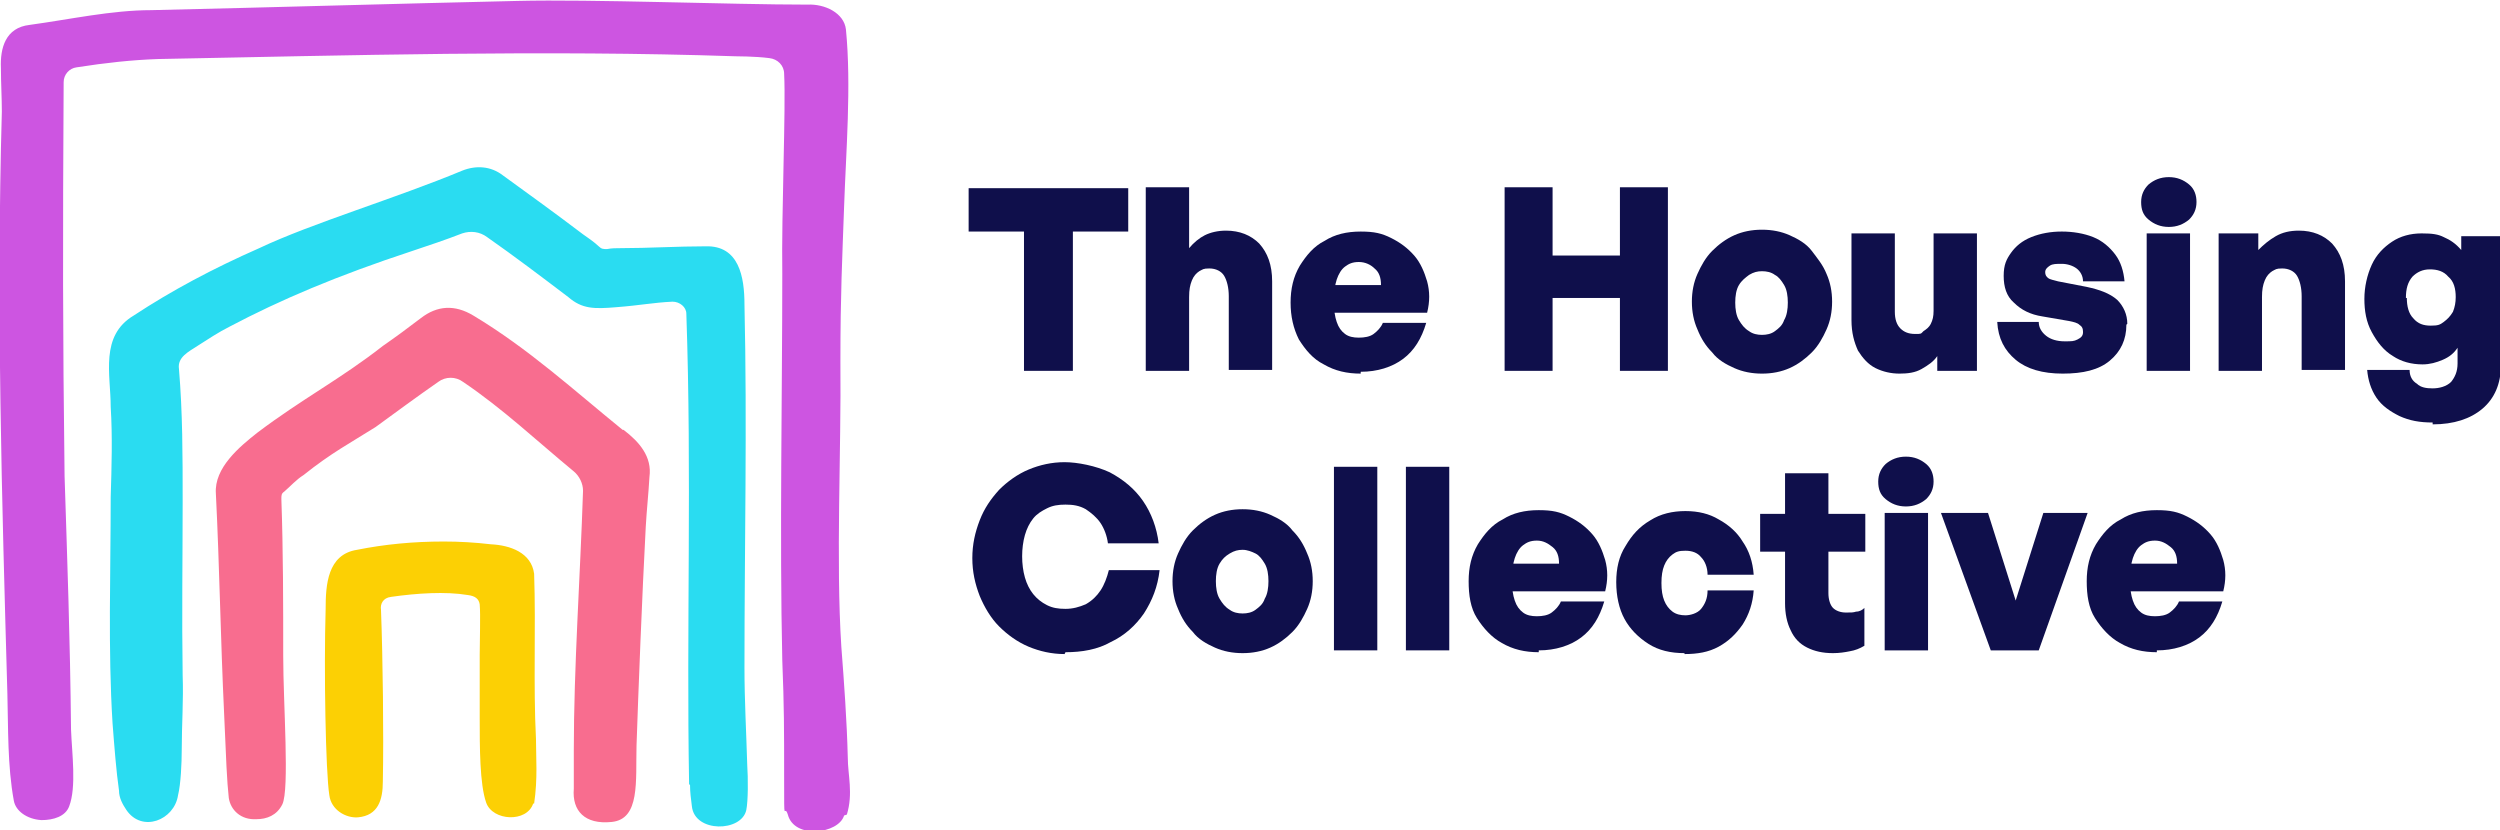 <?xml version="1.0" encoding="UTF-8"?>
<svg xmlns="http://www.w3.org/2000/svg" xmlns:xlink="http://www.w3.org/1999/xlink" version="1.1" viewBox="0 0 271 90">
  <defs>
    <style>
      .cls-1 {
        fill: #fcd004;
      }

      .cls-1, .cls-2, .cls-3, .cls-4, .cls-5, .cls-6, .cls-7 {
        stroke-width: 0px;
      }

      .cls-8 {
        clip-path: url(#clippath);
      }

      .cls-2, .cls-7 {
        fill: none;
      }

      .cls-3 {
        fill: #0f0f4b;
      }

      .cls-4 {
        fill: #2adcf1;
      }

      .cls-9, .cls-7 {
        isolation: isolate;
      }

      .cls-5 {
        fill: #f86d8f;
      }

      .cls-6 {
        fill: #cd55e1;
      }

      .cls-7 {
        mix-blend-mode: soft-light;
      }
    </style>
    <clipPath id="clippath">
      <rect class="cls-2" width="271" height="90"></rect>
    </clipPath>
  </defs>
  <g class="cls-9">
    <g id="Layer_1" data-name="Layer 1">
      <path class="cls-4" d="M74.8,85.1c0,.8.1,1.5.2,2.3.3,2.9,5.4,2.8,5.9.4.2-1,.2-3.4.1-4.9-.1-3.5-.3-7-.3-10.5,0-13.1.3-26.3,0-39.4,0-3-.6-6.4-4.2-6.3-3,0-6.3.2-9.2.2-.5,0-1,0-1.5.1-.4,0-.6,0-.9-.3-.4-.4-1.4-1.1-1.7-1.3-2.9-2.2-5.8-4.3-8.7-6.4-1.3-1-2.9-1.1-4.4-.5-7.2,3-16.3,5.7-22,8.4-5,2.2-9.5,4.6-13.6,7.3-3.7,2.2-2.5,6.4-2.5,9.9.2,3.2.1,6.5,0,9.8,0,8.2-.3,16.5.2,24.5.2,2.6.4,5.2.7,7.3,0,.8.4,1.5.8,2.1,1.7,2.5,5.2,1.1,5.6-1.6.3-1.2.4-3.5.4-4.9,0-2.7.2-5.4.1-8.1-.1-6.4,0-12.7,0-18.8,0-5.1,0-9.6-.4-14.4-.2-1.3,1.1-1.9,2-2.5,1.1-.7,2.3-1.5,3.5-2.1,5.5-2.9,11.6-5.5,19.8-8.2,1.8-.6,3.6-1.2,5.4-1.9.9-.3,1.9-.2,2.7.4,3,2.1,5.9,4.3,8.8,6.5,1.5,1.3,2.8,1.3,5.2,1.1,2.6-.2,4-.5,6.1-.6.8,0,1.5.6,1.5,1.3.6,17.4,0,34.2.3,51h0Z"></path>
      <g class="cls-8">
        <path class="cls-6" d="M91.8,88.3c.7-2.3.1-4.3.1-6.2-.1-4-.4-8.1-.7-12-.6-9.3,0-21.2-.1-30.9,0-7.4.2-11.1.4-16.8.2-5.9.8-13.1.2-19.2-.2-1.8-2.3-2.8-4.2-2.7-8.3,0-23.4-.6-31.4-.4-13.2.3-26.6.7-39.7,1-4.3,0-8.8,1-13.2,1.6C.6,3,0,5.2.1,7.4c0,1.6.1,3.2.1,4.7-.6,21.4,0,41.8.6,63.1.1,3.7,0,7.8.7,11.6.2,1.1,1.4,2,3,2.1,1.3,0,2.6-.4,3-1.5.8-2.1.3-5.7.2-8.3-.1-9.9-.4-18.1-.7-27.5-.2-15.9-.2-25.3-.1-42.7,0-.8.6-1.5,1.4-1.6,3.2-.5,6-.8,8.8-.9,20.8-.4,41.8-1,62.6-.3,0,0,2.2,0,3.7.2.9.1,1.6.8,1.6,1.7.2,3.8-.3,15-.2,21.7,0,12.9-.3,28.6,0,41.9.2,5,.2,7.4.2,12.8s0,2.6.4,3.9c.7,2.7,5.5,2.1,6.1.1h0Z"></path>
        <path class="cls-7" d="M74.5,85c0,.8.1,1.5.2,2.3.3,2.9,5.4,2.8,5.9.4.2-1,.2-3.4.1-4.9-.1-3.4-.3-7-.3-10.5,0-13.1.3-26.3,0-39.3,0-3-.6-6.4-4.2-6.3-3,0-6.3.2-9.2.2-.5,0-1,0-1.5.1-.4,0-.6,0-.9-.3-.4-.4-1.3-1.1-1.7-1.3-2.9-2.1-5.7-4.3-8.6-6.4-1.3-1-2.8-1.1-4.4-.5-7.2,3-16.2,5.7-21.9,8.4-5,2.2-9.4,4.5-13.6,7.3-3.7,2.2-2.5,6.4-2.5,9.9.2,3.2.1,6.5,0,9.7,0,8.2-.3,16.4.2,24.5.2,2.6.4,5.1.7,7.3,0,.8.4,1.5.8,2.1,1.7,2.4,5.2,1.1,5.6-1.6.3-1.2.4-3.5.4-4.8,0-2.6.2-5.4.1-8-.1-6.4,0-12.7,0-18.8,0-5,0-9.6-.4-14.3-.2-1.3,1.1-1.9,2-2.4,1.1-.7,2.3-1.5,3.5-2.1,5.5-2.9,11.5-5.4,19.7-8.2,1.8-.6,3.6-1.2,5.4-1.9.9-.3,1.9-.2,2.7.4,3,2.1,5.9,4.3,8.8,6.5,1.5,1.3,2.8,1.3,5.2,1.1,2.6-.2,4-.5,6.1-.6.8,0,1.5.6,1.5,1.3.6,17.4,0,34.1.3,50.9h0Z"></path>
        <path class="cls-5" d="M67.5,46.6c-5.3-4.3-10.2-8.8-16.2-12.4-2-1.2-3.9-1.1-5.7.3-1.3,1-2.8,2.1-4.1,3-4.6,3.6-8.7,5.7-13.6,9.4-1.9,1.5-4.7,3.8-4.5,6.6.4,8,.5,15.6.9,24,.2,4.7.3,7.2.5,9,.2,1.3,1.3,2.4,3,2.3,1.1,0,2.2-.4,2.8-1.6.8-1.6.1-10.9.1-16.1,0-5.6,0-11.3-.2-17,0-.4,0-.6.3-.8.7-.6,1.3-1.3,2.1-1.8,3-2.4,5.1-3.5,7.8-5.2,2.2-1.6,4.5-3.3,6.8-4.9.8-.6,1.9-.6,2.7,0,4.3,2.9,8,6.4,12,9.7.6.5,1,1.3,1,2.1-.3,9.3-1,19-1,28.2v4.1c-.2,2.4,1.2,3.9,4.1,3.6,3.1-.3,2.6-4.4,2.7-8.3.2-5.9.6-16.2,1-23.7.1-1.8.3-3.6.4-5.4.3-2.2-1.1-3.8-2.8-5.1h0Z"></path>
        <path class="cls-1" d="M57.9,87.1c.4-2.7.2-5,.2-7-.3-5.9,0-12-.2-17.9-.3-2.3-2.6-3.1-4.7-3.2-1.7-.2-3.4-.3-5.1-.3-3.3,0-6.4.3-9.4.9-3.2.5-3.4,3.8-3.4,6.4-.2,6.7,0,17.7.4,20.2.2,1.6,1.8,2.5,3.1,2.4,2.2-.2,2.7-1.9,2.7-3.9.1-5,0-13.3-.2-18.6-.1-.6.2-1.3,1.1-1.4,2.8-.4,5.9-.6,8.3-.2.8.1,1.2.4,1.3,1,.1,1.2,0,3.8,0,5.5,0,2.2,0,4.5,0,6.8,0,3.2,0,7.2.7,9.2.7,2,4.4,2.2,5.1.1h0Z"></path>
        <path class="cls-3" d="M116.2,40.2h-5.2v-15.1h-6v-4.7h17.3v4.7h-6v15.1Z"></path>
        <path class="cls-3" d="M128.9,32.4v7.8h-4.7v-19.9h4.7v6.6c.5-.6,1.1-1.1,1.7-1.4s1.4-.5,2.3-.5c1.5,0,2.7.5,3.6,1.4.9,1,1.4,2.3,1.4,4.1v9.6h-4.7v-8c0-.9-.2-1.7-.5-2.2-.3-.5-.9-.8-1.6-.8s-.7.1-1.1.3c-.3.2-.6.5-.8,1s-.3,1-.3,1.8h0Z"></path>
        <path class="cls-3" d="M147.5,40.5c-1.5,0-2.8-.3-4-1-1.2-.6-2-1.6-2.7-2.7-.6-1.2-.9-2.5-.9-4s.3-2.8,1-4c.7-1.1,1.5-2.1,2.7-2.7,1.1-.7,2.4-1,3.9-1s2.3.2,3.3.7c1,.5,1.8,1.1,2.5,1.9.7.8,1.1,1.8,1.4,2.8.3,1.1.3,2.2,0,3.4h-12v-3h7c0-.8-.2-1.4-.7-1.8-.4-.4-1-.7-1.7-.7s-1.1.2-1.5.5c-.4.3-.7.8-.9,1.4-.2.6-.3,1.4-.3,2.4s.1,1.6.3,2.2c.2.6.5,1,.9,1.3.4.3.9.4,1.5.4s1.2-.1,1.6-.4.8-.7,1-1.2h4.7c-.5,1.7-1.3,3-2.5,3.9-1.2.9-2.8,1.4-4.6,1.4h0Z"></path>
        <path class="cls-3" d="M168.3,40.2h-5.2v-19.9h5.2v7.4h7.3v-7.4h5.2v19.9h-5.2v-7.9h-7.3v7.9Z"></path>
        <path class="cls-3" d="M191,40.5c-1.1,0-2.1-.2-3-.6-.9-.4-1.8-.9-2.4-1.7-.7-.7-1.2-1.5-1.6-2.5-.4-.9-.6-1.9-.6-3s.2-2.1.6-3c.4-.9.9-1.8,1.6-2.5.7-.7,1.5-1.3,2.4-1.7s1.9-.6,3-.6,2.1.2,3,.6c.9.4,1.8.9,2.4,1.7s1.2,1.5,1.6,2.5c.4.9.6,1.9.6,3s-.2,2.1-.6,3c-.4.9-.9,1.8-1.6,2.5-.7.7-1.5,1.3-2.4,1.7-.9.4-1.9.6-3,.6ZM191,36.3c.5,0,1-.1,1.4-.4.4-.3.8-.6,1-1.2.3-.5.4-1.2.4-1.9s-.1-1.4-.4-1.9c-.3-.5-.6-.9-1-1.1-.4-.3-.9-.4-1.4-.4s-.9.1-1.4.4c-.4.3-.8.6-1.1,1.1-.3.5-.4,1.2-.4,1.9s.1,1.4.4,1.9c.3.5.6.9,1.1,1.2.4.3.9.4,1.4.4Z"></path>
        <path class="cls-3" d="M209.6,33.8v-8.5h4.7v14.9h-4.3v-1.6c-.4.6-1,1-1.7,1.4-.7.4-1.5.5-2.4.5s-1.8-.2-2.6-.6-1.4-1.1-1.9-1.9c-.4-.9-.7-1.9-.7-3.3v-9.4h4.7v8.5c0,.8.2,1.4.6,1.8s.9.6,1.6.6.6,0,.9-.3c.3-.2.6-.4.8-.8s.3-.8.3-1.4h0Z"></path>
        <path class="cls-3" d="M230.5,35.2c0,1.6-.6,2.9-1.8,3.9-1.2,1-2.9,1.4-5.1,1.4s-3.9-.5-5.1-1.5c-1.2-1-1.9-2.3-2-4.1h4.5c0,.6.3,1.1.8,1.5.5.4,1.2.6,2,.6s1,0,1.4-.2.6-.4.6-.8-.1-.6-.4-.8c-.2-.2-.6-.3-1.1-.4l-2.9-.5c-1.3-.2-2.3-.7-3.1-1.5-.8-.7-1.1-1.7-1.1-2.9s.3-1.8.8-2.5c.5-.7,1.2-1.3,2.2-1.7s2.1-.6,3.3-.6,2.4.2,3.4.6c1,.4,1.8,1.1,2.4,1.9.6.8.9,1.8,1,2.9h-4.5c0-.6-.3-1.1-.7-1.4-.4-.3-1-.5-1.6-.5s-1,0-1.3.2c-.3.2-.5.4-.5.7s.1.5.4.7c.2.1.6.2,1,.3l3.1.6c1.4.3,2.5.7,3.3,1.4.7.7,1.1,1.6,1.1,2.6h0Z"></path>
        <path class="cls-3" d="M238.1,21.9c0,.8-.3,1.4-.8,1.9-.6.5-1.3.8-2.2.8s-1.6-.3-2.2-.8c-.6-.5-.8-1.1-.8-1.9s.3-1.4.8-1.9c.6-.5,1.3-.8,2.2-.8s1.6.3,2.2.8c.6.5.8,1.2.8,1.9ZM237.4,40.2h-4.7v-14.9h4.7v14.9Z"></path>
        <path class="cls-3" d="M245.2,32.4v7.8h-4.7v-14.9h4.3v1.8c.6-.6,1.2-1.1,1.9-1.5.7-.4,1.5-.6,2.5-.6,1.5,0,2.7.5,3.6,1.4.9,1,1.4,2.3,1.4,4.1v9.6h-4.7v-8c0-.9-.2-1.7-.5-2.2-.3-.5-.9-.8-1.6-.8s-.7.1-1.1.3c-.3.2-.6.5-.8,1s-.3,1-.3,1.8h0Z"></path>
        <path class="cls-3" d="M263.7,45.8c-1.4,0-2.5-.2-3.6-.7-1-.5-1.9-1.1-2.5-2-.6-.9-.9-1.9-1-3h4.6c0,.7.3,1.2.8,1.5.4.4,1,.5,1.7.5s1.5-.2,2-.7c.4-.5.7-1.1.7-2v-1.7c-.4.6-.9,1-1.6,1.3-.7.3-1.4.5-2.2.5-1.2,0-2.3-.3-3.2-.9-1-.6-1.7-1.5-2.3-2.6-.6-1.1-.8-2.3-.8-3.6s.3-2.6.8-3.7c.5-1.1,1.3-1.9,2.2-2.5.9-.6,2-.9,3.2-.9s1.8.1,2.4.4c.7.3,1.3.7,1.9,1.4v-1.5h4.3v14c0,2-.7,3.6-2,4.7-1.3,1.1-3.1,1.7-5.4,1.7h0ZM260.9,32.3c0,.9.2,1.7.7,2.2.5.6,1.1.8,1.9.8s1-.1,1.4-.4c.4-.3.7-.6,1-1.1.2-.5.3-1,.3-1.6,0-.9-.2-1.7-.8-2.2-.5-.6-1.2-.8-2-.8s-1.4.3-1.9.8c-.5.6-.7,1.3-.7,2.3Z"></path>
        <path class="cls-3" d="M115.4,70.9c-1.4,0-2.7-.3-3.9-.8-1.2-.5-2.3-1.3-3.2-2.2-.9-.9-1.6-2.1-2.1-3.3-.5-1.3-.8-2.6-.8-4.1s.3-2.8.8-4.1c.5-1.3,1.2-2.3,2.1-3.3.9-.9,2-1.7,3.2-2.2,1.2-.5,2.5-.8,3.9-.8s3.4.4,4.9,1.1c1.5.8,2.7,1.8,3.6,3.1.9,1.3,1.5,2.9,1.7,4.6h-5.5c-.1-.8-.4-1.6-.8-2.2-.4-.6-1-1.1-1.6-1.5-.7-.4-1.4-.5-2.2-.5s-1.4.1-2,.4c-.6.3-1.1.6-1.5,1.1-.4.5-.7,1.1-.9,1.8-.2.7-.3,1.5-.3,2.3s.1,1.6.3,2.3c.2.7.5,1.3.9,1.8.4.5.9.9,1.5,1.2.6.3,1.2.4,2,.4s1.5-.2,2.2-.5c.7-.4,1.2-.9,1.6-1.5.4-.6.7-1.4.9-2.2h5.5c-.2,1.8-.8,3.3-1.7,4.7-.9,1.3-2.1,2.4-3.6,3.1-1.4.8-3.1,1.1-4.9,1.1h0Z"></path>
        <path class="cls-3" d="M134.7,70.8c-1.1,0-2.1-.2-3-.6-.9-.4-1.8-.9-2.4-1.7-.7-.7-1.2-1.5-1.6-2.5-.4-.9-.6-1.9-.6-3s.2-2.1.6-3c.4-.9.9-1.8,1.6-2.5.7-.7,1.5-1.3,2.4-1.7.9-.4,1.9-.6,3-.6s2.1.2,3,.6c.9.4,1.8.9,2.4,1.7.7.7,1.2,1.5,1.6,2.5.4.9.6,1.9.6,3s-.2,2.1-.6,3c-.4.9-.9,1.8-1.6,2.5s-1.5,1.3-2.4,1.7c-.9.4-1.9.6-3,.6ZM134.7,66.5c.5,0,1-.1,1.4-.4.4-.3.8-.6,1-1.2.3-.5.4-1.2.4-1.9s-.1-1.4-.4-1.9c-.3-.5-.6-.9-1-1.1s-.9-.4-1.4-.4-.9.1-1.4.4-.8.6-1.1,1.1c-.3.5-.4,1.2-.4,1.9s.1,1.4.4,1.9c.3.5.6.9,1.1,1.2.4.3.9.4,1.4.4Z"></path>
        <path class="cls-3" d="M149.3,70.5h-4.7v-19.9h4.7v19.9Z"></path>
        <path class="cls-3" d="M157.1,70.5h-4.7v-19.9h4.7v19.9Z"></path>
        <path class="cls-3" d="M166.8,70.7c-1.5,0-2.8-.3-4-1-1.1-.6-2-1.6-2.7-2.7s-.9-2.5-.9-4,.3-2.8,1-4c.7-1.1,1.5-2.1,2.7-2.7,1.1-.7,2.4-1,3.9-1s2.3.2,3.3.7c1,.5,1.8,1.1,2.5,1.9.7.8,1.1,1.8,1.4,2.8.3,1.1.3,2.2,0,3.4h-12v-3h7c0-.8-.2-1.4-.7-1.8s-1-.7-1.7-.7-1.1.2-1.5.5c-.4.3-.7.8-.9,1.4-.2.6-.3,1.4-.3,2.4s.1,1.6.3,2.2c.2.6.5,1,.9,1.3.4.3.9.4,1.5.4s1.2-.1,1.6-.4c.4-.3.8-.7,1-1.2h4.7c-.5,1.7-1.3,3-2.5,3.9-1.2.9-2.8,1.4-4.6,1.4h0Z"></path>
        <path class="cls-3" d="M182.6,70.8c-1.5,0-2.8-.3-3.9-1-1.1-.7-2-1.6-2.6-2.7s-.9-2.5-.9-4,.3-2.8,1-3.9c.7-1.2,1.5-2.1,2.7-2.8,1.1-.7,2.4-1,3.8-1s2.6.3,3.6.9c1.1.6,2,1.4,2.6,2.4.7,1,1.1,2.2,1.2,3.6h-5c0-.8-.3-1.5-.7-1.9-.4-.5-1-.7-1.7-.7s-1,.1-1.4.4c-.4.3-.7.7-.9,1.2-.2.5-.3,1.1-.3,1.9s.1,1.4.3,1.9c.2.5.5.9.9,1.2s.9.4,1.4.4,1.3-.2,1.7-.7c.4-.5.7-1.1.7-2h5c-.1,1.4-.5,2.6-1.2,3.7-.7,1-1.5,1.8-2.6,2.4-1.1.6-2.3.8-3.7.8h0Z"></path>
        <path class="cls-3" d="M202.1,65.9v4.1c-.5.3-1,.5-1.6.6-.5.1-1.1.2-1.8.2-1.1,0-2-.2-2.8-.6-.8-.4-1.4-1-1.8-1.9-.4-.8-.6-1.8-.6-2.9v-5.6h-2.7v-4.1h2.7v-4.4h4.7v4.4h4v4.1h-4v4.5c0,.7.2,1.3.5,1.6.3.3.8.5,1.4.5s.8,0,1.1-.1c.4,0,.7-.2.9-.4h0Z"></path>
        <path class="cls-3" d="M209.6,52.2c0,.8-.3,1.4-.8,1.9-.6.5-1.3.8-2.2.8s-1.6-.3-2.2-.8c-.6-.5-.8-1.1-.8-1.9s.3-1.4.8-1.9c.6-.5,1.3-.8,2.2-.8s1.6.3,2.2.8c.6.5.8,1.2.8,1.9ZM209,70.5h-4.7v-14.9h4.7v14.9Z"></path>
        <path class="cls-3" d="M226.3,55.6l-5.3,14.9h-5.2l-5.4-14.9h5.1l3,9.5,3-9.5h4.8Z"></path>
        <path class="cls-3" d="M233.8,70.7c-1.5,0-2.8-.3-4-1-1.1-.6-2-1.6-2.7-2.7s-.9-2.5-.9-4,.3-2.8,1-4c.7-1.1,1.5-2.1,2.7-2.7,1.1-.7,2.4-1,3.9-1s2.3.2,3.3.7c1,.5,1.8,1.1,2.5,1.9.7.8,1.1,1.8,1.4,2.8.3,1.1.3,2.2,0,3.4h-12v-3h7c0-.8-.2-1.4-.7-1.8s-1-.7-1.7-.7-1.1.2-1.5.5c-.4.3-.7.8-.9,1.4-.2.6-.3,1.4-.3,2.4s.1,1.6.3,2.2c.2.6.5,1,.9,1.3.4.3.9.4,1.5.4s1.2-.1,1.6-.4c.4-.3.8-.7,1-1.2h4.7c-.5,1.7-1.3,3-2.5,3.9-1.2.9-2.8,1.4-4.6,1.4h0Z"></path>
      </g>
    </g>
  </g>
</svg>
